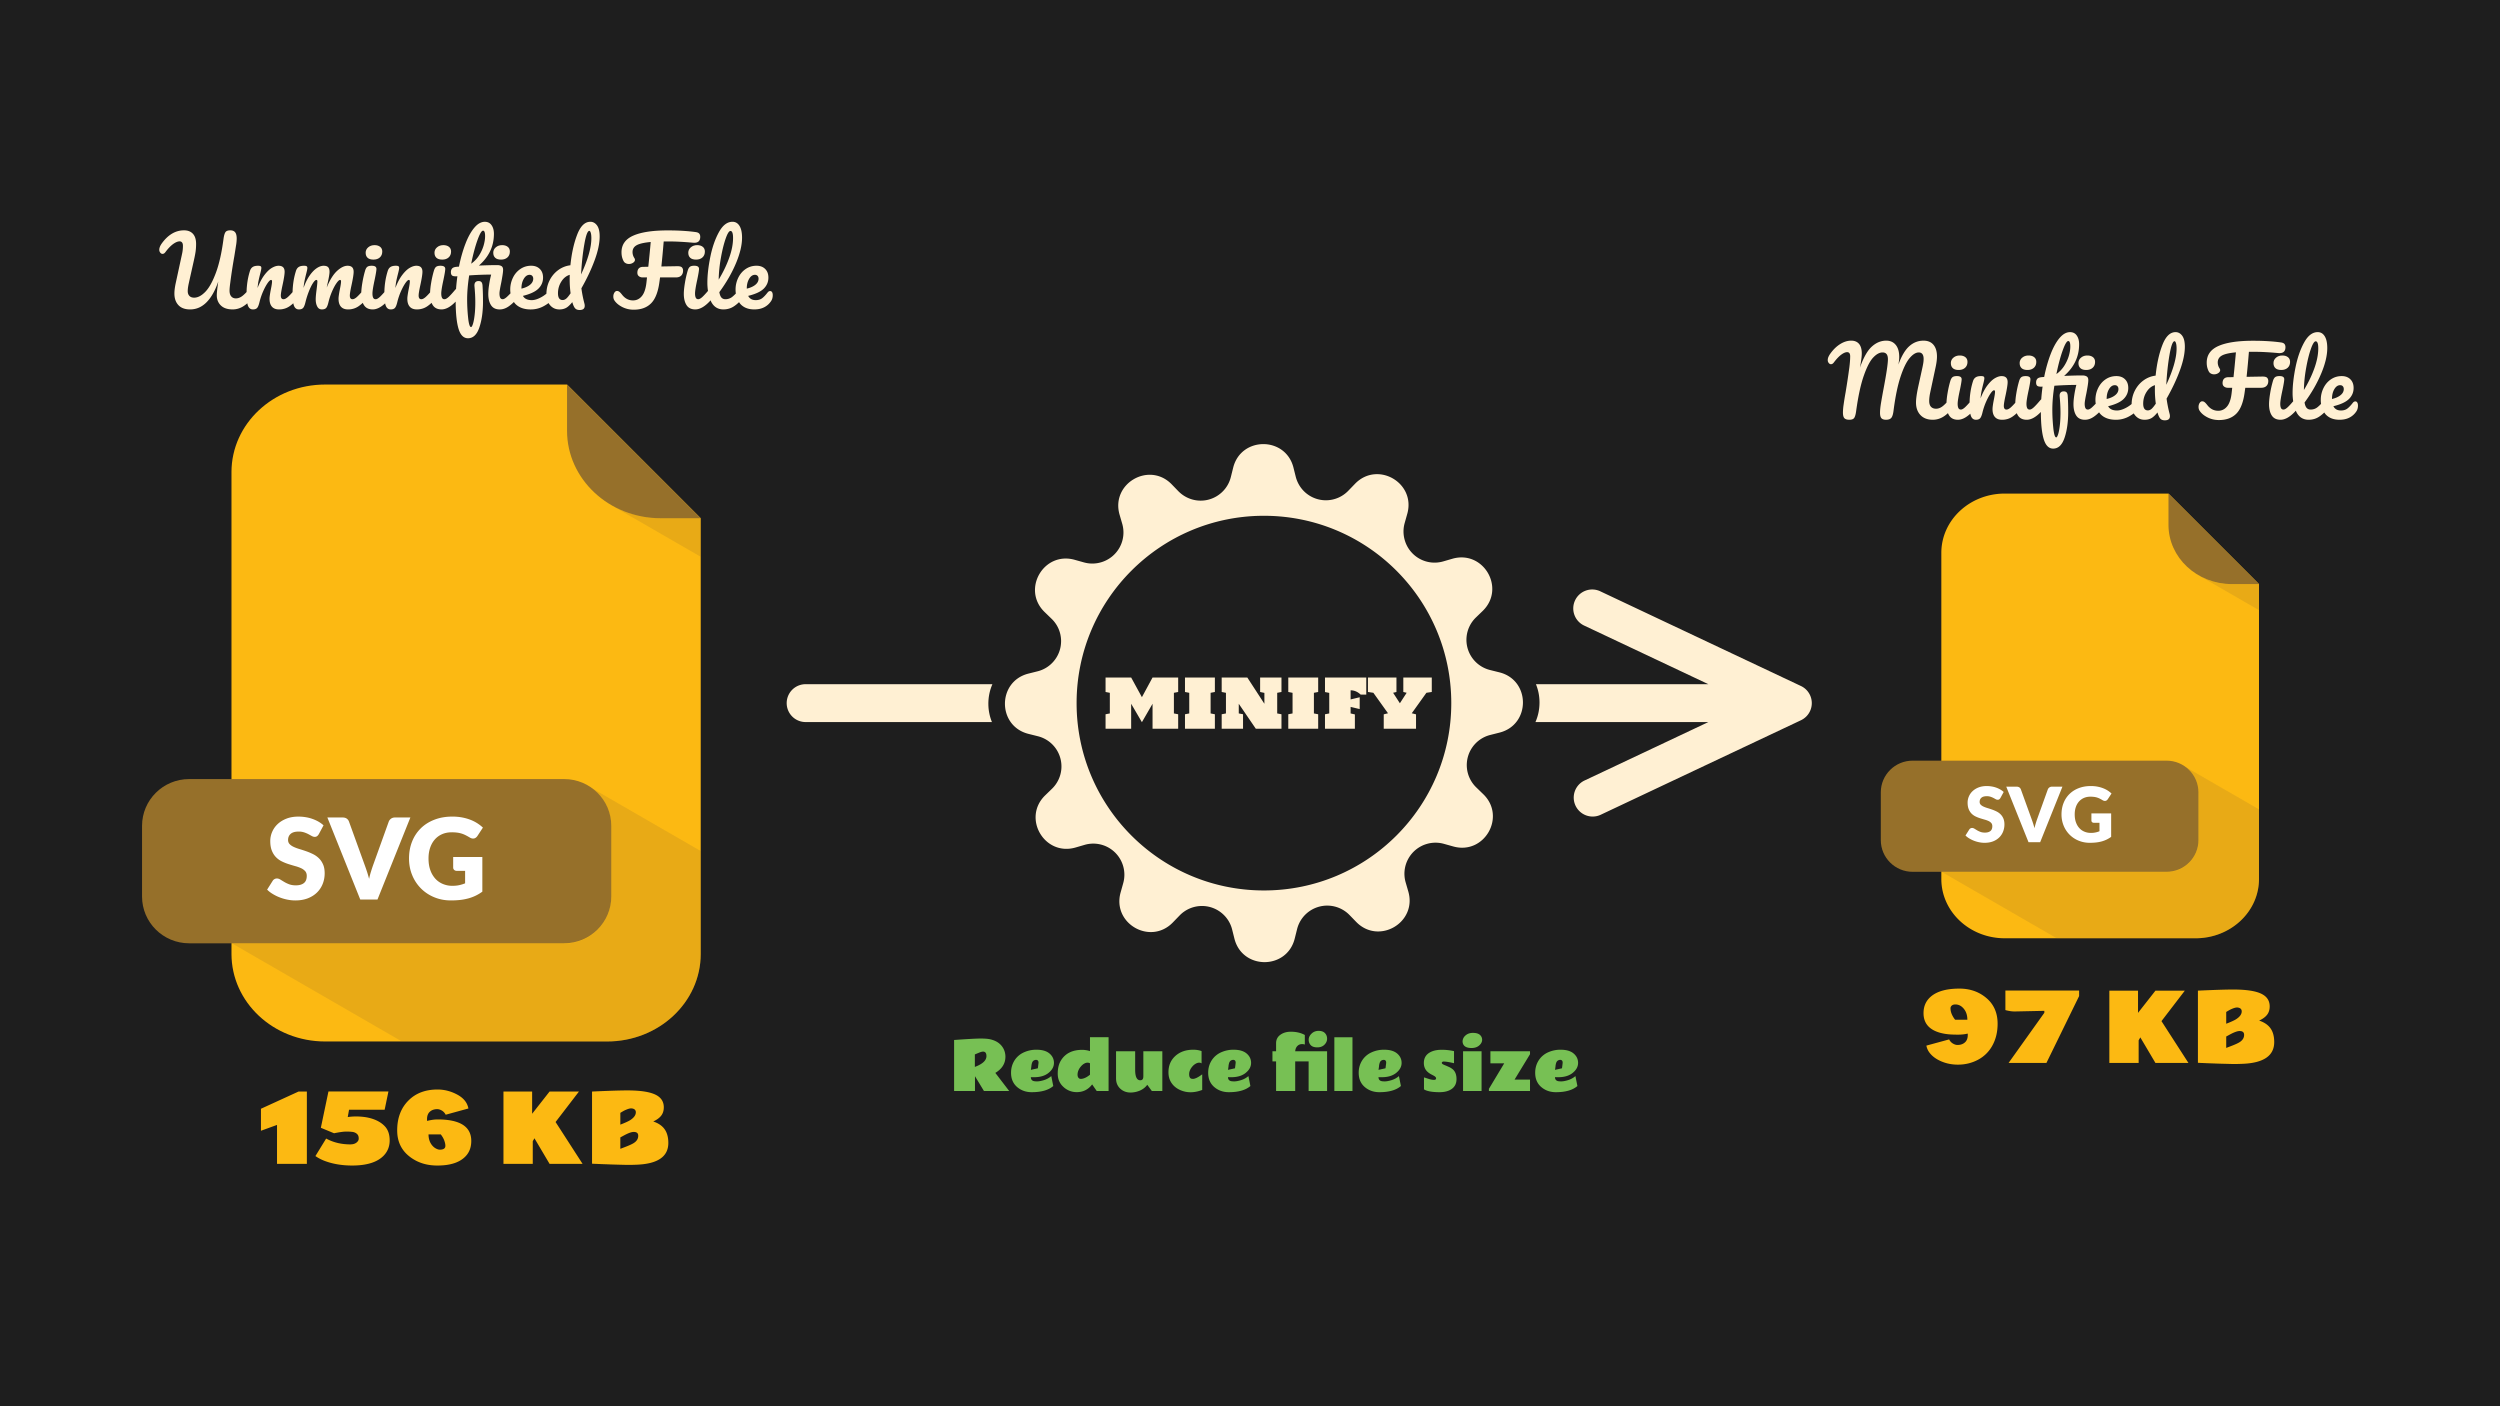 <svg xmlns="http://www.w3.org/2000/svg" xml:space="preserve" width="528" height="297"><path fill="#1E1E1E" d="M0 0h528v297H0z"/><path fill="#FCB912" d="M119.757 81.215H68.668c-10.923 0-19.779 8.282-19.779 18.499v101.751c0 10.216 8.855 18.496 19.779 18.496h59.546c10.924 0 19.779-8.28 19.779-18.496v-92.011l-28.236-28.239z"/><path fill="#96702A" d="M139.536 109.454h8.458l-28.236-28.239v9.74c-.001 10.216 8.853 18.499 19.778 18.499z"/><path fill="#96702A" d="M147.993 201.465v-21.722l-23.577-13.613c2.802 1.749 4.665 4.843 4.665 8.37v14.922c0 5.459-4.456 9.882-9.951 9.882H49.11l35.778 20.657h43.326c10.925 0 19.779-8.28 19.779-18.496zm0-92.011h-8.458c-3.829 0-7.402-1.02-10.43-2.78l-.004.012 18.892 10.908v-8.14z" opacity=".2"/><path fill="#96702A" d="M129.105 189.343c0 5.458-4.456 9.882-9.953 9.882H39.951c-5.497 0-9.951-4.424-9.951-9.882v-14.922c0-5.457 4.455-9.882 9.951-9.882h79.202c5.497 0 9.953 4.425 9.953 9.882v14.922z"/><path fill="#FFF" d="M67.333 176.175c-.12.191-.243.335-.374.429a.844.844 0 0 1-.506.143c-.182 0-.378-.06-.589-.172a67.95 67.95 0 0 0-.712-.39 6.087 6.087 0 0 0-.912-.385 3.605 3.605 0 0 0-1.165-.172c-.752 0-1.313.161-1.683.481-.368.322-.551.756-.551 1.304 0 .347.111.637.331.868.223.23.514.429.875.594.36.166.773.32 1.238.458.463.139.936.293 1.418.462.485.172.958.371 1.424.603.463.229.874.525 1.235.88.361.355.653.788.875 1.304.224.513.332 1.127.332 1.85 0 .799-.138 1.548-.416 2.244-.279.7-.68 1.306-1.208 1.825s-1.176.928-1.949 1.228c-.774.296-1.653.444-2.635.444a8.27 8.27 0 0 1-1.646-.168 9.345 9.345 0 0 1-1.625-.468 8.98 8.98 0 0 1-1.473-.72 6.24 6.24 0 0 1-1.203-.926l1.189-1.881a.932.932 0 0 1 .369-.342c.159-.09.33-.134.512-.134.238 0 .477.076.719.225.242.151.517.318.823.501.302.185.653.352 1.05.501.397.147.865.224 1.404.224.729 0 1.295-.159 1.7-.48.406-.321.606-.829.606-1.527 0-.403-.112-.732-.332-.988a2.609 2.609 0 0 0-.875-.631 7.858 7.858 0 0 0-1.231-.437 43.634 43.634 0 0 1-1.414-.425 10.215 10.215 0 0 1-1.417-.572 4.414 4.414 0 0 1-1.23-.891c-.362-.367-.652-.828-.874-1.379-.223-.551-.333-1.233-.333-2.04 0-.65.13-1.287.392-1.901a4.918 4.918 0 0 1 1.152-1.655c.509-.484 1.131-.869 1.868-1.159.737-.289 1.582-.435 2.533-.435.53 0 1.048.043 1.551.127.505.082.982.204 1.435.369.451.16.874.354 1.266.579.392.229.743.483 1.055.77l-.999 1.865zm1.807-3.521h3.235c.349 0 .635.079.856.238s.381.368.476.631l3.353 9.272c.149.406.305.851.458 1.323.154.476.3.974.436 1.5.11-.526.238-1.024.387-1.5.146-.473.29-.917.432-1.323l3.331-9.272a1.37 1.37 0 0 1 .463-.602c.23-.177.512-.268.845-.268h3.259l-6.945 17.325h-3.64l-6.946-17.324zm26.402 14.43c.555 0 1.046-.05 1.474-.146.43-.098.834-.222 1.214-.38v-2.628h-1.713c-.254 0-.451-.066-.594-.202s-.214-.306-.214-.514v-2.209h6.16v7.313a8.91 8.91 0 0 1-2.92 1.414 11.47 11.47 0 0 1-1.735.334c-.615.069-1.276.105-1.979.105-1.272 0-2.443-.223-3.522-.672a8.521 8.521 0 0 1-2.801-1.855 8.504 8.504 0 0 1-1.854-2.806c-.448-1.081-.673-2.258-.673-3.526 0-1.291.215-2.48.644-3.563a8.05 8.05 0 0 1 1.837-2.8c.795-.786 1.76-1.394 2.889-1.83 1.131-.437 2.392-.656 3.789-.656.721 0 1.398.06 2.034.179a9.95 9.95 0 0 1 1.753.488 8.13 8.13 0 0 1 1.469.737c.443.286.841.595 1.19.926l-1.166 1.775a1.342 1.342 0 0 1-.397.391.93.93 0 0 1-.505.143c-.239 0-.485-.078-.738-.237a13.172 13.172 0 0 0-.897-.493 5.449 5.449 0 0 0-.863-.341 5.795 5.795 0 0 0-.928-.189 9.206 9.206 0 0 0-1.094-.06c-.753 0-1.431.132-2.032.398a4.327 4.327 0 0 0-1.541 1.123c-.426.485-.75 1.065-.982 1.742-.229.68-.344 1.436-.344 2.267 0 .92.125 1.735.381 2.451a5.256 5.256 0 0 0 1.05 1.807c.45.492.981.866 1.595 1.12a5.062 5.062 0 0 0 2.013.394z"/><g fill="#FFF0D3"><path d="M78.873 54.829c.562 0 1.012-.152 1.352-.46.339-.307.509-.722.509-1.244 0-.431-.151-.763-.451-.998s-.692-.354-1.174-.354c-.536 0-.983.154-1.342.461-.361.307-.54.688-.54 1.146s.137.813.412 1.067c.274.255.686.382 1.234.382zm14.532 0c.56 0 1.011-.152 1.351-.46.34-.307.509-.722.509-1.244 0-.431-.149-.763-.45-.998-.3-.235-.692-.354-1.175-.354-.535 0-.983.154-1.34.461-.36.307-.539.688-.539 1.146s.136.813.411 1.067c.272.255.684.382 1.233.382zm11.182-.382c.274.255.686.382 1.233.382.562 0 1.012-.152 1.352-.46.339-.307.509-.722.509-1.244 0-.431-.15-.763-.451-.998-.301-.235-.692-.354-1.175-.354-.535 0-.983.154-1.342.461-.36.307-.538.688-.538 1.146s.138.812.412 1.067z"/><path d="M124.681 46.839c-1.163 0-2.092.914-2.791 2.742-.699 1.827-1.172 3.975-1.42 6.443a5.388 5.388 0 0 0-2.585 1.028 5.978 5.978 0 0 0-1.821 2.184c-.428.854-.644 1.783-.661 2.783a6.433 6.433 0 0 1-1.093.751c-.75.412-1.42.618-2.007.618-.914 0-1.534-.301-1.861-.901 1.542-.379 2.636-.892 3.281-1.537.647-.646.97-1.42.97-2.321 0-.771-.228-1.381-.686-1.831-.457-.45-1.064-.676-1.819-.676-.85 0-1.611.229-2.283.686a4.643 4.643 0 0 0-1.577 1.851 5.68 5.68 0 0 0-.507 3.292c-.32.333-.59.601-.794.781-.346.308-.63.461-.852.461-.249 0-.426-.104-.529-.313-.104-.209-.157-.51-.157-.9 0-.354.117-1.085.353-2.194.104-.535.198-1.07.284-1.606.084-.535.127-.933.127-1.194 0-.392-.117-.656-.352-.793s-.535-.205-.901-.205c-.978 0-2.265.032-3.858.098 2.116-1.841 3.174-4.074 3.174-6.698 0-.744-.167-1.354-.5-1.831-.332-.477-.805-.715-1.418-.715-.784 0-1.529.421-2.233 1.263-.706.843-1.332 1.981-1.879 3.418-.549 1.436-1 3.035-1.352 4.798-.197 0-.341.007-.431.02-.498.04-.834.157-1.009.354-.177.195-.265.456-.265.782 0 .301.07.522.205.667.138.144.409.215.814.215a2.6 2.6 0 0 0 .353-.02c-.128.93-.222 1.828-.284 2.699-.05.038-.101.067-.147.121-.587.705-1.058 1.221-1.41 1.547-.353.326-.646.49-.881.49-.249 0-.424-.104-.529-.313s-.157-.51-.157-.9c0-.51.157-1.482.471-2.919.248-1.188.372-1.945.372-2.271 0-.444-.333-.666-1-.666-.431 0-.743.078-.939.235-.197.156-.353.443-.469.861a21.274 21.274 0 0 0-.579 2.575 16.46 16.46 0 0 0-.216 1.966c-.362.41-.671.731-.92.953-.358.319-.668.479-.928.479-.38 0-.569-.262-.569-.783 0-.366.123-1.117.372-2.253.286-1.331.431-2.252.431-2.762 0-.848-.424-1.272-1.273-1.272-.431 0-.904.149-1.419.45-.517.3-1.042.803-1.577 1.508-.535.705-1.018 1.62-1.449 2.742.052-.574.117-1.058.194-1.449.08-.392.183-.849.315-1.371.195-.731.293-1.201.293-1.41 0-.183-.052-.307-.158-.371-.104-.065-.287-.099-.548-.099-.483 0-.859.088-1.126.265-.268.176-.459.453-.578.832-.448 1.417-.678 2.91-.712 4.473-.378.437-.697.774-.952 1.011-.352.326-.646.49-.881.49-.249 0-.425-.104-.529-.313s-.155-.51-.155-.9c0-.51.155-1.482.469-2.919.248-1.188.372-1.945.372-2.271 0-.444-.333-.666-1-.666-.431 0-.743.078-.94.235-.196.156-.352.443-.47.861a21.47 21.47 0 0 0-.578 2.575 16.268 16.268 0 0 0-.217 1.965c-.362.41-.672.732-.919.954-.359.319-.668.479-.93.479-.378 0-.567-.262-.567-.783 0-.366.123-1.117.371-2.253.289-1.331.432-2.252.432-2.762 0-.848-.424-1.272-1.273-1.272-.692 0-1.437.366-2.233 1.097-.795.731-1.521 1.899-2.173 3.506.039-.235.111-.587.215-1.058.248-1.097.372-1.854.372-2.272 0-.431-.096-.75-.284-.959-.19-.209-.513-.313-.97-.313-.457 0-.943.173-1.46.519-.515.347-1.018.872-1.507 1.577-.49.705-.911 1.566-1.263 2.585a13.06 13.06 0 0 1 .196-1.439c.078-.385.182-.839.313-1.361.196-.731.294-1.201.294-1.41 0-.183-.054-.307-.156-.371-.105-.065-.289-.099-.549-.099-.484 0-.859.088-1.126.265-.268.176-.46.453-.578.832-.448 1.416-.679 2.908-.712 4.471-.391.446-.719.789-.983 1.023-.359.319-.668.479-.929.479-.381 0-.569-.262-.569-.783 0-.366.123-1.117.372-2.253.287-1.331.431-2.252.431-2.762 0-.848-.424-1.272-1.273-1.272-.43 0-.903.149-1.418.45-.517.3-1.042.803-1.577 1.508s-1.018 1.62-1.45 2.742c.054-.574.118-1.058.195-1.449.08-.392.183-.849.315-1.371.196-.731.294-1.201.294-1.41 0-.183-.052-.307-.158-.371-.104-.065-.288-.099-.547-.099-.483 0-.859.088-1.126.265-.268.176-.459.453-.578.832-.446 1.41-.676 2.896-.711 4.451-.372.401-.708.709-1.003.915-.411.287-.832.431-1.264.431-.404 0-.727-.14-.969-.421-.242-.28-.362-.688-.362-1.224 0-.365.052-.928.158-1.685.208-1.672.489-3.506.841-5.504.169-1.031.297-1.834.382-2.409a9.937 9.937 0 0 0 .128-1.39c0-.614-.112-1.058-.333-1.332-.223-.274-.563-.411-1.018-.411-.51 0-.853.13-1.029.392-.176.262-.31.725-.401 1.391-.38 2.898-.911 5.277-1.597 7.139-.686 1.86-1.429 3.209-2.233 4.045-.803.835-1.596 1.253-2.378 1.253-.432 0-.766-.124-1-.372-.235-.248-.352-.581-.352-.999 0-.262.02-.525.059-.793.04-.268.091-.552.157-.853l.137-.627.803-3.584c.223-.966.38-1.729.471-2.291s.137-1.175.137-1.841c0-.94-.225-1.651-.676-2.136-.451-.481-1.073-.724-1.87-.724-1.79 0-3.349.914-4.681 2.741-.366.51-.549.967-.549 1.371 0 .223.068.422.207.598.136.176.296.265.479.265.221 0 .424-.124.607-.372.574-.771 1.123-1.342 1.644-1.714.523-.372.979-.559 1.372-.559.208 0 .376.079.499.235.125.156.187.392.187.705 0 .549-.05 1.058-.148 1.528-.097.47-.159.757-.186.861l-1.213 5.602c-.17.822-.255 1.521-.255 2.095 0 1.019.28 1.832.842 2.438.56.607 1.391.911 2.487.911 1.306 0 2.458-.503 3.457-1.508 1-1.006 1.825-2.468 2.478-4.388-.209 1.437-.313 2.403-.313 2.899 0 .888.286 1.609.861 2.163.575.556 1.404.833 2.488.833a4.18 4.18 0 0 0 2.096-.568 5.882 5.882 0 0 0 1.001-.732c.041.195.087.372.143.518.203.521.553.783 1.049.783.403 0 .701-.108.891-.323.188-.216.354-.63.499-1.244.195-.796.453-1.554.773-2.271s.633-1.296.941-1.733c.306-.438.544-.656.714-.656.143 0 .215.104.215.313 0 .313-.084.881-.254 1.704-.183.94-.275 1.593-.275 1.958 0 .731.17 1.29.51 1.675.338.386.841.578 1.507.578.823 0 1.557-.222 2.203-.666.274-.188.538-.402.796-.635.04.195.087.372.145.518.202.521.55.783 1.047.783.404 0 .702-.108.891-.323.189-.216.354-.63.499-1.244.169-.705.396-1.423.677-2.154.28-.731.57-1.331.871-1.802.3-.47.548-.705.743-.705.144 0 .215.104.215.313 0 .262-.052.81-.156 1.646-.131.939-.197 1.658-.197 2.154 0 .588.108 1.087.324 1.498s.539.617.97.617c.418 0 .721-.104.911-.313.188-.209.356-.627.498-1.254.197-.796.451-1.554.765-2.271.313-.718.627-1.296.941-1.733.312-.438.555-.656.724-.656.145 0 .215.104.215.313 0 .313-.086.881-.254 1.704-.184.94-.275 1.593-.275 1.958 0 .731.169 1.29.509 1.675.34.386.843.578 1.509.578.823 0 1.557-.222 2.203-.666.31-.213.61-.456.901-.728.072.177.157.342.255.492.385.601 1 .901 1.85.901.825 0 1.695-.431 2.611-1.281.04.188.086.356.141.498.202.521.551.783 1.048.783.403 0 .701-.108.891-.323.188-.216.356-.63.5-1.244.195-.796.453-1.554.772-2.271.32-.718.634-1.296.941-1.733.306-.438.544-.656.714-.656.144 0 .215.104.215.313 0 .313-.085.881-.254 1.704-.183.94-.275 1.593-.275 1.958 0 .731.171 1.29.511 1.675.338.386.841.578 1.507.578.823 0 1.557-.222 2.203-.666.31-.213.61-.456.901-.727.072.176.157.341.255.491.385.601 1.002.901 1.85.901.935 0 1.928-.556 2.98-1.648.015 2.528.215 4.443.605 5.731.404 1.338 1.069 2.008 1.998 2.008 1.084 0 1.883-.757 2.398-2.272.515-1.515.773-3.336.773-5.464a51.05 51.05 0 0 0-.097-3.407c-.026-.34-.104-.581-.235-.725-.13-.144-.332-.216-.606-.216-.301 0-.525.088-.676.264-.151.177-.213.448-.187.813.119 1.228.177 2.369.177 3.428 0 .966-.046 1.847-.138 2.644-.091.797-.208 1.423-.352 1.88-.143.457-.28.686-.411.686-.274 0-.48-.662-.617-1.987a37.374 37.374 0 0 1-.206-3.81c0-1.58.145-3.284.431-5.111a71.834 71.834 0 0 1 4.643-.177 21.27 21.27 0 0 0-.44 2.193 12.977 12.977 0 0 0-.167 1.881c0 .992.192 1.788.578 2.389s1.002.901 1.851.901c.652 0 1.303-.232 1.949-.695.362-.26.702-.557 1.029-.876.115.158.229.316.37.455.758.744 1.822 1.116 3.193 1.116a5.67 5.67 0 0 0 2.83-.745 8.86 8.86 0 0 0 .931-.603c.095.162.199.314.322.457.517.594 1.172.891 1.968.891.523 0 .983-.104 1.382-.313.398-.209.845-.62 1.342-1.234l.02.079c.182.613.381 1.031.596 1.253.216.223.527.333.931.333.718 0 1.077-.294 1.077-.881 0-.183-.026-.359-.077-.528a26.15 26.15 0 0 1-.627-3.174c1.163-2.037 2.096-4.015 2.801-5.934.705-1.92 1.058-3.598 1.058-5.034 0-1.03-.187-1.802-.558-2.311-.383-.517-.849-.771-1.411-.771zm-25.165 8.852c.391-1.933.829-3.578 1.312-4.936.483-1.358.881-2.037 1.194-2.037.289 0 .431.385.431 1.155 0 .614-.107 1.283-.322 2.008s-.542 1.427-.98 2.105a6.095 6.095 0 0 1-1.635 1.705zm10.614 5.229c0-.796.167-1.475.499-2.037.333-.561.741-.842 1.225-.842.234 0 .421.075.558.226.137.15.207.35.207.598 0 .482-.223.907-.667 1.273-.444.365-1.05.639-1.821.821v-.039zm9.45 2.154c-.242.196-.493.294-.754.294-.652 0-.979-.477-.979-1.43 0-.9.235-1.724.705-2.467.469-.745 1.064-1.222 1.782-1.431-.014.223-.019.535-.019.94 0 1.019.065 2.004.195 2.957-.379.563-.688.942-.93 1.137zm3.144-5.111c.117-2.271.342-4.374.676-6.307.332-1.932.688-2.898 1.066-2.898.117 0 .219.137.304.411.085.274.127.66.127 1.155-.001 1.959-.725 4.505-2.173 7.639zm20.329-1.742-3.37.058c.169-1.593.333-3.355.491-5.287h.881c.835 0 1.636.019 2.4.059.763.039 1.53.091 2.3.156l.686.059c.966.066 1.45-.353 1.45-1.253 0-.274-.068-.496-.207-.666-.137-.17-.388-.281-.753-.333-1.699-.235-3.657-.353-5.876-.353-3.2 0-5.631.365-7.295 1.097-1.665.731-2.498 1.906-2.498 3.524 0 .497.072.947.215 1.353.145.404.294.672.451.803.248.209.548.313.901.313.326 0 .62-.089.881-.265.262-.176.392-.382.392-.617a.642.642 0 0 0-.117-.352 2.3 2.3 0 0 1-.394-1.273c0-.64.288-1.123.863-1.449.575-.326 1.567-.556 2.977-.687a261.496 261.496 0 0 1-.51 5.229c-.351.014-.711.021-1.077.021-.404 0-.712.107-.921.323-.208.215-.313.524-.313.93 0 .313.107.556.322.725.215.17.474.255.774.255h.941l-.119 1.077c-.144 1.306-.468 2.262-.969 2.869s-1.125.911-1.871.911c-.926 0-1.703-.412-2.33-1.234-.235-.3-.428-.502-.578-.606a.797.797 0 0 0-.46-.157c-.222 0-.408.117-.558.353a1.49 1.49 0 0 0-.226.822c0 .313.071.581.215.803.353.549.901 1.016 1.645 1.4a5.238 5.238 0 0 0 2.448.578c1.567 0 2.798-.457 3.691-1.371.895-.913 1.479-2.448 1.754-4.603l.117-.842h3.35c.483 0 .855-.127 1.117-.382.26-.255.391-.604.391-1.048 0-.288-.081-.516-.244-.686-.162-.17-.484-.254-.967-.254z"/><path d="M145.903 52.234c-.36.307-.539.688-.539 1.146s.136.813.411 1.067c.274.255.686.382 1.235.382.562 0 1.012-.152 1.351-.46.34-.307.509-.722.509-1.244 0-.431-.151-.763-.451-.998-.3-.235-.692-.354-1.174-.354-.537 0-.984.155-1.342.461z"/><path d="M163.06 61.704c-.1-.157-.233-.235-.403-.235-.196 0-.371.098-.528.293-.458.589-.859 1.006-1.205 1.254-.346.248-.787.373-1.322.373-.744 0-1.273-.301-1.587-.901 1.553-.379 2.655-.892 3.3-1.537.647-.646.971-1.42.971-2.321 0-.771-.229-1.381-.686-1.831-.458-.45-1.064-.676-1.821-.676-.849 0-1.609.229-2.283.686-.672.457-1.197 1.073-1.577 1.851a5.678 5.678 0 0 0-.568 2.517c0 .285.024.554.059.813a7.146 7.146 0 0 1-.803.743 2.261 2.261 0 0 1-1.409.461c-.34 0-.614-.114-.824-.343-.208-.229-.358-.61-.451-1.146 1.476-2.011 2.645-4.041 3.506-6.091.861-2.051 1.292-3.852 1.292-5.406 0-1.084-.178-1.916-.538-2.497-.358-.581-.851-.871-1.479-.871-1.11 0-2.066.731-2.869 2.193-.804 1.463-1.41 3.211-1.821 5.249-.412 2.036-.617 3.852-.617 5.444 0 .62.051 1.182.128 1.717-.472.556-.865.981-1.166 1.26-.352.326-.646.49-.881.49-.249 0-.424-.104-.529-.313s-.156-.51-.156-.9c0-.51.156-1.482.469-2.919.248-1.188.372-1.945.372-2.271 0-.444-.333-.666-1-.666-.431 0-.743.078-.939.235-.197.156-.353.443-.469.861a21.274 21.274 0 0 0-.579 2.575c-.149.921-.226 1.675-.226 2.263 0 .992.193 1.788.579 2.389.384.601 1 .901 1.849.901 1.008 0 2.085-.642 3.229-1.913.052.114.092.238.149.346.555 1.045 1.408 1.567 2.557 1.567.835 0 1.583-.222 2.243-.666a7.95 7.95 0 0 0 1.059-.866c.096.139.187.281.301.406.692.751 1.664 1.126 2.919 1.126.823 0 1.529-.156 2.125-.471a3.8 3.8 0 0 0 1.439-1.312c.223-.34.333-.744.333-1.214.002-.275-.047-.491-.143-.647zm-10.803-7.266c.288-1.605.62-2.95 1-4.034.378-1.084.717-1.626 1.018-1.626.365 0 .548.496.548 1.488 0 1.268-.274 2.668-.822 4.201-.547 1.534-1.287 3.065-2.213 4.593.025-1.476.181-3.016.469-4.622zm5.464 6.482c0-.796.167-1.475.5-2.037.333-.561.741-.842 1.224-.842.235 0 .421.075.559.226.137.15.205.35.205.598 0 .482-.223.907-.666 1.273-.444.365-1.052.639-1.822.821v-.039z"/></g><path fill="#FCB912" d="m58.508 237.583-3.396 1.233v-4.647l7.938-3.634h1.759v15.272h-6.302v-8.224zm10.375 2.877c1.499.824 3.198 1.235 5.097 1.235.549 0 .982-.125 1.3-.374.32-.249.479-.523.479-.826 0-.304-.042-.535-.125-.694a1.155 1.155 0 0 0-.326-.391 1.8 1.8 0 0 0-.87-.35 9.535 9.535 0 0 0-1.314-.071c-.539 0-1.397.117-2.578.354l-2.783-1.157 1.606-7.67H82.04l-.803 3.854H73.72l-.277 1.55c.606-.084 1.187-.125 1.745-.125s1.119.036 1.684.105a9.71 9.71 0 0 1 1.631.344c1.154.352 2.075.89 2.763 1.617.688.726 1.033 1.723 1.033 2.988s-.415 2.331-1.243 3.199c-1.339 1.401-3.555 2.105-6.646 2.113-2.18 0-4.135-.329-5.863-.986a9.027 9.027 0 0 1-1.932-1.013l2.268-3.702zm23.536-4.035c4.743 0 7.114 1.515 7.114 4.543 0 1.301-.386 2.365-1.157 3.194-1.237 1.339-3.248 2.005-6.034 1.999-2.283 0-4.233-.635-5.853-1.903-1.734-1.352-2.602-3.191-2.602-5.518 0-2.658.814-4.782 2.438-6.37 1.53-1.511 3.559-2.266 6.083-2.266 1.44 0 2.829.358 4.165 1.075 1.335.718 2.121 1.694 2.357 2.932l-4.8 1.319a2.115 2.115 0 0 0-.804-.875c-.337-.2-.666-.302-.984-.302-.625 0-1.138.176-1.54.527-.4.35-.604.867-.612 1.549v.182c0 .063.008.14.02.229.796-.209 1.533-.315 2.209-.315zm-.335 6.149c.306.159.574.238.803.238.784 0 1.176-.27 1.176-.812.006-.273-.063-.628-.21-1.062-.147-.435-.401-.886-.764-1.357h-2.583c0 .931.255 1.705.765 2.323.235.287.507.51.813.67zm20.302-12.039v4.695l3.683-4.695h6.206l-4.935 6.436 5.701 8.837h-6.971l-3.195-5.404-.354.622v4.782h-6.188v-15.272h6.053zm12.652 0c3.463-.159 5.948-.239 7.459-.239 2.812 0 4.829.319 6.054.956 1.096.573 1.644 1.444 1.644 2.61 0 .701-.183 1.289-.549 1.764-.367.476-.927.886-1.679 1.229.943.319 1.67.771 2.18 1.358.671.771 1.005 1.829 1.005 3.175 0 2.9-2.245 4.434-6.733 4.601-.644.024-1.144.037-1.501.037s-.666-.002-.927-.01c-.262-.005-.56-.014-.894-.023l-1.09-.029c-.392-.01-.789-.022-1.191-.037-.401-.018-.797-.031-1.185-.044-.39-.012-.753-.027-1.09-.043-.338-.015-.639-.027-.9-.037a13.587 13.587 0 0 1-.603-.034v-15.234zm5.977 6.99c1.084-.421 1.805-.756 2.162-1.005.739-.496 1.109-1.031 1.109-1.606 0-.4-.21-.66-.631-.774-.115-.032-.237-.047-.364-.047s-.276.022-.445.067a3.423 3.423 0 0 0-.502.172 5.338 5.338 0 0 0-.845.415c-.31.182-.471.279-.484.291v2.487zm3.777 2.343c0-.535-.315-.803-.946-.803-.479-.007-1.222.27-2.229.831-.235.128-.437.236-.603.325v2.409c.09-.031.174-.063.254-.095s.263-.102.55-.21c1.019-.382 1.714-.698 2.084-.947.6-.399.898-.904.89-1.51zm323.19-135.624h-34.581c-7.396 0-13.391 5.608-13.391 12.523v68.877c0 6.914 5.995 12.521 13.391 12.521h40.307c7.396 0 13.391-5.606 13.391-12.521V123.36l-19.117-19.116z"/><path fill="#96702A" d="M471.372 123.36h5.725l-19.114-19.116v6.594c-.001 6.915 5.996 12.522 13.389 12.522z"/><path fill="#96702A" d="M477.099 185.645v-14.703l-15.961-9.215c1.896 1.184 3.158 3.276 3.158 5.665v10.101c0 3.695-3.016 6.69-6.736 6.69h-47.398l24.22 13.982h29.327c7.395 0 13.39-5.606 13.39-12.52zm-.002-62.285h-5.725c-2.591 0-5.011-.69-7.061-1.882-.001.003-.001.006-.004.008l12.791 7.383v-5.51h-.001z" opacity=".2"/><path fill="#96702A" d="M464.312 177.438c0 3.695-3.016 6.691-6.737 6.691H403.96c-3.719 0-6.734-2.996-6.734-6.691v-10.102c0-3.691 3.016-6.688 6.734-6.688h53.614c3.722 0 6.737 2.997 6.737 6.688v10.102z"/><path fill="#FFF" d="M422.496 168.524c-.081.13-.164.227-.253.291a.563.563 0 0 1-.342.095.843.843 0 0 1-.399-.114c-.141-.077-.302-.167-.482-.264a4.15 4.15 0 0 0-.617-.259 2.4 2.4 0 0 0-.788-.117c-.51 0-.89.108-1.139.326-.25.217-.375.51-.375.881a.82.82 0 0 0 .226.588c.15.156.348.29.592.403.243.111.523.215.839.311.313.093.632.197.959.312.329.117.648.251.964.408.313.154.592.354.836.595.244.239.442.535.593.882.149.348.226.764.226 1.253a4.08 4.08 0 0 1-.283 1.52 3.546 3.546 0 0 1-.816 1.235 3.842 3.842 0 0 1-1.319.831c-.523.201-1.117.3-1.783.3-.366 0-.737-.036-1.115-.113a6.258 6.258 0 0 1-1.101-.317 6.18 6.18 0 0 1-.997-.486 4.175 4.175 0 0 1-.813-.628l.805-1.271a.633.633 0 0 1 .251-.232.675.675 0 0 1 .347-.089c.159 0 .321.05.485.152.164.101.35.214.557.338.205.125.444.236.713.339.268.1.584.151.948.151.496 0 .878-.106 1.151-.326.275-.218.411-.56.411-1.032 0-.273-.076-.498-.224-.67a1.795 1.795 0 0 0-.593-.427 5.25 5.25 0 0 0-.834-.295c-.31-.088-.631-.185-.957-.289a6.742 6.742 0 0 1-.959-.386 3.047 3.047 0 0 1-.834-.603 2.903 2.903 0 0 1-.591-.934c-.15-.375-.226-.835-.226-1.382a3.332 3.332 0 0 1 1.046-2.408 3.872 3.872 0 0 1 1.265-.783c.499-.196 1.07-.296 1.715-.296.36 0 .71.03 1.05.087a5.405 5.405 0 0 1 1.828.643c.265.154.504.326.715.521l-.682 1.259zm1.224-2.381h2.19c.235 0 .428.055.58.159a.889.889 0 0 1 .321.429l2.27 6.277a20.292 20.292 0 0 1 .606 1.912c.073-.358.162-.693.262-1.016.098-.321.196-.623.292-.896l2.254-6.277a.942.942 0 0 1 .313-.406.915.915 0 0 1 .573-.182h2.205l-4.701 11.727h-2.464l-4.701-11.727zm17.873 9.766a4.516 4.516 0 0 0 1.817-.355v-1.78h-1.159c-.172 0-.305-.045-.401-.137a.45.45 0 0 1-.145-.348v-1.494h4.17v4.951a6.159 6.159 0 0 1-1.977.956c-.367.102-.76.178-1.176.226-.415.048-.862.071-1.34.071a6.14 6.14 0 0 1-2.384-.454 5.8 5.8 0 0 1-1.896-1.255 5.759 5.759 0 0 1-1.256-1.899 6.208 6.208 0 0 1-.456-2.39c0-.872.146-1.678.436-2.409a5.465 5.465 0 0 1 1.244-1.896 5.617 5.617 0 0 1 1.956-1.239c.766-.296 1.62-.445 2.565-.445.486 0 .946.041 1.376.121.429.081.825.192 1.187.332.362.14.693.305.995.498.3.194.568.403.804.627l-.788 1.2c-.075.112-.165.201-.27.267s-.218.097-.341.097a.954.954 0 0 1-.501-.162c-.214-.127-.417-.238-.607-.333s-.386-.17-.584-.231a3.702 3.702 0 0 0-.627-.127 6.11 6.11 0 0 0-.742-.043c-.509 0-.969.093-1.375.271a2.96 2.96 0 0 0-1.043.76 3.467 3.467 0 0 0-.665 1.18c-.155.46-.231.972-.231 1.533 0 .624.084 1.177.257 1.66.171.483.407.892.712 1.223a2.97 2.97 0 0 0 1.079.759c.417.176.871.265 1.366.265z"/><g fill="#FFF0D3"><path d="M413.668 78.137c.561 0 1.012-.154 1.352-.46.34-.308.509-.722.509-1.244 0-.431-.15-.764-.45-.999-.301-.235-.691-.352-1.174-.352-.537 0-.983.153-1.342.46a1.442 1.442 0 0 0-.539 1.146c0 .457.137.813.411 1.067.273.254.685.382 1.233.382zm14.532 0c.562 0 1.011-.154 1.352-.46.34-.308.51-.722.51-1.244 0-.431-.151-.764-.451-.999s-.691-.352-1.176-.352c-.535 0-.982.153-1.341.46a1.448 1.448 0 0 0-.539 1.146c0 .457.137.813.411 1.067.274.254.685.382 1.234.382zm11.183-.383c.274.255.686.383 1.234.383.562 0 1.012-.154 1.351-.46.34-.308.51-.722.51-1.244 0-.431-.15-.764-.45-.999s-.693-.352-1.176-.352c-.536 0-.981.153-1.341.46a1.448 1.448 0 0 0-.539 1.146c0 .456.136.812.411 1.066z"/><path d="M459.478 70.146c-1.162 0-2.092.915-2.792 2.743-.697 1.827-1.171 3.975-1.419 6.443-.953.117-1.814.46-2.585 1.028s-1.378 1.296-1.822 2.183a6.351 6.351 0 0 0-.658 2.784 6.646 6.646 0 0 1-1.094.751c-.751.411-1.421.617-2.008.617-.914 0-1.535-.3-1.859-.901 1.539-.378 2.633-.891 3.278-1.537.646-.647.971-1.42.971-2.321 0-.77-.229-1.38-.686-1.831-.457-.451-1.064-.676-1.821-.676-.849 0-1.61.228-2.281.686-.674.457-1.199 1.074-1.577 1.85a5.67 5.67 0 0 0-.508 3.292c-.32.333-.589.601-.793.782-.348.307-.63.46-.853.46-.248 0-.425-.104-.529-.314-.104-.208-.157-.508-.157-.9 0-.353.118-1.083.353-2.194.105-.536.2-1.07.285-1.606.085-.535.127-.932.127-1.195 0-.391-.117-.656-.353-.793-.235-.136-.535-.206-.901-.206-.979 0-2.265.033-3.858.098 2.115-1.84 3.173-4.072 3.173-6.697 0-.745-.167-1.354-.499-1.831-.332-.476-.807-.715-1.42-.715-.784 0-1.527.421-2.233 1.264-.704.842-1.331 1.982-1.879 3.417-.549 1.436-1 3.035-1.352 4.798-.197 0-.34.007-.431.02-.497.04-.832.157-1.01.353-.176.196-.263.457-.263.784 0 .3.067.522.204.666.137.144.408.215.813.215.145 0 .262-.006.353-.02-.127.93-.222 1.829-.284 2.7-.048.039-.1.067-.146.121-.587.705-1.058 1.221-1.41 1.547-.354.326-.646.49-.881.49-.249 0-.425-.104-.529-.314-.104-.208-.156-.508-.156-.9 0-.509.156-1.482.469-2.918.249-1.188.372-1.945.372-2.272 0-.443-.332-.666-.998-.666-.431 0-.744.078-.939.235-.197.157-.354.444-.471.861a20.926 20.926 0 0 0-.577 2.576 16.06 16.06 0 0 0-.217 1.966c-.362.41-.672.731-.92.952-.359.32-.67.48-.93.48-.38 0-.569-.262-.569-.784 0-.365.125-1.116.374-2.251.285-1.332.431-2.253.431-2.762 0-.849-.426-1.273-1.274-1.273-.431 0-.904.15-1.419.45-.517.301-1.042.804-1.577 1.509-.535.705-1.019 1.618-1.449 2.742a14.32 14.32 0 0 1 .195-1.45c.079-.393.184-.849.314-1.372.195-.731.293-1.201.293-1.41 0-.183-.052-.307-.156-.373s-.288-.098-.548-.098c-.484 0-.86.087-1.127.265-.269.175-.46.453-.577.831-.449 1.418-.68 2.911-.712 4.474-.378.435-.698.773-.953 1.01-.353.326-.646.49-.882.49-.247 0-.424-.104-.528-.314-.104-.208-.156-.508-.156-.9 0-.509.156-1.482.47-2.918.249-1.188.372-1.945.372-2.272 0-.443-.334-.666-.999-.666-.431 0-.743.078-.94.235-.195.157-.352.444-.471.861a21.491 21.491 0 0 0-.577 2.576 16.373 16.373 0 0 0-.215 1.941c-.348.367-.661.655-.94.85-.41.288-.832.431-1.263.431-.457 0-.813-.138-1.067-.411-.255-.275-.382-.686-.382-1.234 0-.47.064-1.032.195-1.685l1.195-5.602c.169-.822.254-1.52.254-2.095 0-1.058-.244-1.88-.733-2.468-.49-.587-1.192-.881-2.105-.881-1.137 0-2.143.392-3.017 1.176-.875.783-1.639 2.075-2.291 3.877.117-.64.176-1.175.176-1.606 0-1.097-.244-1.945-.734-2.546-.489-.601-1.159-.901-2.008-.901-1.109 0-2.129.421-3.055 1.263-.927.842-1.763 2.329-2.508 4.456.027-.118.065-.326.118-.626.051-.301.11-.689.177-1.166.064-.476.097-.892.097-1.244 0-.875-.192-1.54-.577-1.998-.386-.457-.938-.686-1.655-.686-.771 0-1.54.239-2.311.716-.771.476-1.47 1.151-2.096 2.026a3.547 3.547 0 0 0-.421.734 1.705 1.705 0 0 0-.127.637c0 .222.068.421.205.597.138.176.297.265.479.265.222 0 .425-.124.607-.372.574-.757 1.1-1.309 1.577-1.655.476-.346.884-.519 1.224-.519.431 0 .646.293.646.881 0 .627-.059 1.411-.175 2.351a161.405 161.405 0 0 1-.803 5.327 65.702 65.702 0 0 0-.421 2.615 12.024 12.024 0 0 0-.129 1.557c0 .601.105 1.009.314 1.224.207.215.554.322 1.038.322.509 0 .851-.13 1.027-.391s.311-.725.402-1.391c.431-3.147.969-5.644 1.614-7.491.647-1.848 1.31-3.134 1.989-3.858.678-.724 1.338-1.086 1.978-1.086.379 0 .662.117.852.352.189.235.285.601.285 1.097 0 .914-.302 2.951-.901 6.111a148.312 148.312 0 0 0-.549 3.065c-.144.869-.216 1.571-.216 2.105 0 .574.103.966.306 1.175.201.208.523.313.968.313.51 0 .879-.133 1.106-.401.229-.268.389-.793.48-1.577.379-2.924.872-5.301 1.479-7.128.606-1.828 1.246-3.137 1.919-3.927.673-.789 1.315-1.184 1.93-1.184.325 0 .578.114.753.342.177.229.266.571.266 1.028 0 .262-.02.527-.06.793-.039.268-.091.552-.156.852l-.137.626-.784 3.585c-.313 1.462-.471 2.578-.471 3.349 0 1.109.314 1.995.941 2.654.626.659 1.495.988 2.604.988.732 0 1.431-.188 2.097-.567.365-.208.734-.49 1.104-.833.072.179.157.346.257.5.385.601 1.001.9 1.851.9.824 0 1.695-.43 2.61-1.281.04.188.087.356.141.498.203.522.552.783 1.048.783.404 0 .701-.107.892-.322.188-.215.355-.63.499-1.244.196-.797.454-1.554.774-2.272.318-.718.632-1.296.939-1.733.306-.437.545-.656.716-.656.143 0 .215.105.215.313 0 .313-.086.881-.255 1.705-.183.939-.273 1.593-.273 1.958 0 .732.169 1.29.509 1.675.34.385.843.578 1.507.578.823 0 1.559-.222 2.203-.666.312-.213.611-.456.902-.726.072.176.157.34.254.492.385.601 1.002.9 1.852.9.933 0 1.928-.555 2.979-1.648.015 2.528.214 4.444.604 5.732.405 1.338 1.071 2.007 1.998 2.007 1.084 0 1.883-.757 2.399-2.271.516-1.515.774-3.336.774-5.464 0-1.319-.032-2.456-.099-3.409-.026-.339-.104-.581-.235-.725-.131-.143-.332-.215-.607-.215-.3 0-.525.088-.676.265-.15.176-.212.447-.186.812a36.34 36.34 0 0 1 .177 3.428c0 .966-.047 1.848-.138 2.644s-.21 1.423-.353 1.88c-.145.457-.281.686-.411.686-.274 0-.48-.663-.617-1.988s-.205-2.595-.205-3.809c0-1.58.143-3.285.431-5.112a71.908 71.908 0 0 1 4.642-.178c-.184.718-.33 1.45-.441 2.194-.11.745-.165 1.371-.165 1.881 0 .992.191 1.789.576 2.389.386.601 1.003.9 1.853.9.651 0 1.302-.231 1.947-.695a8.906 8.906 0 0 0 1.029-.875c.114.158.23.316.371.455.757.744 1.821 1.116 3.192 1.116a5.685 5.685 0 0 0 2.831-.744c.343-.193.646-.396.931-.603.093.161.2.314.322.456.516.594 1.171.891 1.969.891.521 0 .981-.104 1.379-.313.398-.209.847-.621 1.342-1.234l.021.078c.183.614.383 1.032.598 1.253.216.223.524.333.93.333.718 0 1.077-.293 1.077-.881 0-.183-.025-.359-.078-.529a26.682 26.682 0 0 1-.627-3.173c1.162-2.037 2.096-4.015 2.802-5.934.704-1.919 1.057-3.596 1.057-5.033 0-1.031-.186-1.802-.558-2.312-.377-.51-.844-.764-1.405-.764zm-25.167 8.853c.392-1.933.829-3.577 1.312-4.936.483-1.357.883-2.037 1.195-2.037.287 0 .432.386.432 1.156 0 .614-.108 1.283-.323 2.007a8.287 8.287 0 0 1-.979 2.106 6.112 6.112 0 0 1-1.637 1.704zm10.615 5.229c0-.797.166-1.476.498-2.038.334-.561.742-.841 1.225-.841.235 0 .421.075.558.225.139.15.207.349.207.597 0 .484-.223.908-.667 1.273-.443.365-1.051.64-1.82.822v-.038zm9.45 2.154c-.242.197-.493.293-.755.293-.653 0-.979-.477-.979-1.429 0-.901.235-1.725.706-2.468.471-.744 1.063-1.221 1.782-1.429-.014.221-.02.535-.02.939 0 1.019.064 2.005.195 2.958-.378.561-.688.94-.929 1.136zm3.143-5.112c.118-2.271.344-4.374.676-6.307.334-1.933.689-2.898 1.068-2.898.116 0 .218.138.303.412.085.274.127.66.127 1.155-.001 1.958-.724 4.505-2.174 7.638zm20.33-1.743-3.369.059c.169-1.593.334-3.355.489-5.288h.883c.833 0 1.634.02 2.398.059.763.039 1.53.091 2.301.157l.685.059c.966.065 1.45-.353 1.45-1.253 0-.274-.068-.496-.205-.666-.139-.171-.389-.281-.755-.333-1.697-.235-3.656-.353-5.874-.353-3.2 0-5.633.365-7.297 1.097-1.665.732-2.497 1.907-2.497 3.525 0 .497.071.947.216 1.352.144.405.294.672.45.802.248.21.549.314.9.314.327 0 .62-.088.883-.264.26-.177.391-.383.391-.617a.635.635 0 0 0-.117-.353 2.308 2.308 0 0 1-.393-1.273c0-.64.287-1.123.863-1.45.573-.325 1.566-.555 2.976-.685-.183 2.05-.353 3.793-.508 5.229-.354.013-.712.02-1.078.02-.404 0-.712.108-.921.323s-.313.526-.313.931c0 .313.108.554.323.724.217.17.474.255.774.255h.939l-.118 1.076c-.143 1.307-.465 2.263-.968 2.87-.503.607-1.127.911-1.871.911-.927 0-1.704-.411-2.33-1.234-.235-.3-.428-.502-.578-.607a.798.798 0 0 0-.461-.157c-.222 0-.408.118-.558.353-.15.235-.226.509-.226.822 0 .313.072.582.216.803.352.549.901 1.016 1.646 1.401s1.56.578 2.448.578c1.566 0 2.797-.457 3.691-1.371.895-.914 1.479-2.448 1.753-4.603l.118-.841h3.348c.483 0 .856-.128 1.116-.383.262-.255.393-.604.393-1.047 0-.288-.082-.516-.245-.686s-.487-.256-.968-.256z"/><path d="M480.698 75.542c-.36.307-.539.689-.539 1.146 0 .457.137.813.41 1.067.275.255.687.383 1.235.383.562 0 1.012-.154 1.352-.46.339-.308.508-.722.508-1.244 0-.431-.149-.764-.451-.999-.3-.235-.69-.352-1.173-.352-.535-.001-.983.151-1.342.459z"/><path d="M497.854 85.011c-.1-.157-.232-.235-.402-.235-.195 0-.372.098-.529.293-.457.588-.858 1.005-1.204 1.254-.347.248-.787.372-1.322.372-.744 0-1.271-.3-1.586-.901 1.554-.378 2.654-.891 3.3-1.537.646-.647.97-1.42.97-2.321 0-.77-.229-1.38-.686-1.831s-1.064-.676-1.821-.676c-.849 0-1.609.228-2.281.686-.674.457-1.198 1.074-1.577 1.85a5.656 5.656 0 0 0-.567 2.517c0 .286.022.554.058.813a7.178 7.178 0 0 1-.802.744c-.404.307-.875.46-1.41.46-.34 0-.614-.114-.823-.343-.209-.228-.359-.61-.45-1.145 1.476-2.011 2.644-4.042 3.505-6.091.862-2.049 1.293-3.852 1.293-5.406 0-1.084-.179-1.916-.539-2.497-.358-.58-.851-.872-1.479-.872-1.11 0-2.066.732-2.869 2.194-.803 1.462-1.41 3.212-1.82 5.249-.411 2.036-.617 3.851-.617 5.445 0 .62.052 1.182.129 1.716-.473.555-.866.981-1.166 1.26-.354.326-.646.49-.882.49-.248 0-.425-.104-.528-.314-.104-.208-.157-.508-.157-.9 0-.509.157-1.482.471-2.918.248-1.188.371-1.945.371-2.272 0-.443-.334-.666-1-.666-.431 0-.743.078-.938.235-.196.157-.354.444-.47.861a21.103 21.103 0 0 0-.579 2.576c-.149.921-.225 1.675-.225 2.262 0 .992.192 1.789.578 2.389s1.001.9 1.851.9c1.007 0 2.084-.641 3.228-1.913.052.114.094.239.15.347.556 1.045 1.408 1.566 2.556 1.566.836 0 1.583-.222 2.243-.666a7.88 7.88 0 0 0 1.06-.866c.095.139.186.281.301.406.693.75 1.665 1.126 2.918 1.126.823 0 1.531-.156 2.125-.47a3.81 3.81 0 0 0 1.44-1.312c.222-.339.332-.744.332-1.214-.004-.273-.053-.489-.15-.645zm-10.801-7.266c.287-1.606.619-2.951.999-4.034.378-1.083.718-1.625 1.018-1.625.366 0 .549.496.549 1.489 0 1.266-.274 2.667-.822 4.201-.548 1.535-1.287 3.064-2.213 4.592.023-1.476.182-3.017.469-4.623zm5.465 6.483c0-.797.166-1.476.499-2.038.332-.561.74-.841 1.224-.841.235 0 .42.075.559.225.137.15.205.349.205.597 0 .484-.223.908-.666 1.273-.444.365-1.052.64-1.82.822v-.038z"/></g><path fill="#FCB912" d="M415.574 218.289c-.581.154-1.267.229-2.058.229-.79 0-1.466-.027-2.027-.08a10.49 10.49 0 0 1-1.605-.281c-2.424-.633-3.635-2.025-3.635-4.18 0-1.288.408-2.353 1.225-3.194 1.294-1.326 3.411-1.99 6.35-1.99 2.181 0 4.043.631 5.585 1.894 1.657 1.347 2.486 3.188 2.486 5.528 0 1.753-.376 3.301-1.129 4.647a7.328 7.328 0 0 1-3.002 2.955c-1.288.688-2.699 1.034-4.236 1.037-1.536.004-2.942-.34-4.218-1.027-.867-.473-1.53-1.065-1.99-1.779a3.504 3.504 0 0 1-.468-1.215c.051-.013 1.65-.448 4.801-1.31.198.382.466.675.803.874.339.201.664.301.976.301.625 0 1.141-.176 1.545-.53.404-.354.611-.868.616-1.543v-.154a1.522 1.522 0 0 0-.019-.182zm-3.626-5.345c0 .79.325 1.601.977 2.43h2.582c0-.945-.252-1.721-.757-2.33-.502-.608-1.099-.909-1.787-.904-.435 0-.739.147-.918.441a.67.67 0 0 0-.097.363zm19.816.545-6.244.133c-.408 0-.841-.043-1.297-.133s-.684-.146-.684-.173v-4.111h15.569v1.165l-6.905 14.126h-7.994l7.555-10.596v-.411zm19.785-4.266v4.697l3.684-4.697h6.205l-4.934 6.438 5.699 8.836h-6.971l-3.195-5.403-.354.622v4.781h-6.188v-15.273h6.054zm12.652 0c3.463-.158 5.949-.237 7.459-.237 2.812 0 4.829.318 6.053.955 1.098.574 1.646 1.445 1.646 2.61 0 .702-.183 1.291-.55 1.765-.366.476-.925.886-1.678 1.23.943.318 1.67.771 2.181 1.356.67.771 1.003 1.829 1.003 3.177 0 2.899-2.243 4.433-6.731 4.599-.644.026-1.145.038-1.501.038-.357 0-.667-.002-.929-.01-.261-.006-.559-.015-.894-.024l-1.09-.027c-.394-.011-.789-.022-1.19-.038-.403-.017-.798-.03-1.186-.044-.39-.013-.753-.026-1.092-.043-.336-.018-.638-.028-.897-.038a10.99 10.99 0 0 1-.604-.034v-15.235zm5.977 6.992c1.084-.42 1.805-.757 2.162-1.004.739-.497 1.109-1.033 1.109-1.607 0-.401-.211-.659-.631-.773a1.312 1.312 0 0 0-.364-.049 1.76 1.76 0 0 0-.444.067 3.6 3.6 0 0 0-.503.172 5.503 5.503 0 0 0-.846.417 9.883 9.883 0 0 0-.483.291v2.486zm3.777 2.343c0-.535-.314-.804-.946-.804-.478-.005-1.221.271-2.229.832-.235.129-.437.235-.603.325v2.409c.09-.032.175-.063.254-.094.08-.033.264-.103.551-.212 1.019-.382 1.715-.697 2.084-.946.599-.403.896-.906.889-1.51z"/><g fill="#FFF0D3"><path d="m241.171 147.245-2.27-4.157h-5.405v3.058l.902.176v4.355l-.902.176v3.058h5.405v-5.277l2.27 3.889 2.247-3.889v5.277h5.412v-3.058l-.902-.176v-4.355l.902-.176v-3.058h-5.412zm9.097-1.099.902.176v4.355l-.902.176v3.058h6.314v-3.058l-.902-.176v-4.355l.902-.176v-3.058h-6.314zm12.261 4.701-.902-.17v-2.043l3.601 5.277h5.419v-3.058l-.902-.176v-4.355l.902-.176v-3.058h-4.509v3.058l.901.191v2.297l-3.608-5.546h-5.412v3.058l.902.176v4.355l-.902.176v3.058h4.51zm9.556-4.701.902.176v4.355l-.902.176v3.058h6.314v-3.058l-.902-.176v-4.355l.902-.176v-3.058h-6.314zm7.752.014.9.177v4.34l-.9.176v3.059h6.313v-3.029l-.9-.205v-1.381l1.916.458v-2.495l-1.916.459v-1.924a2.763 2.763 0 0 1 1.256.292c.178.087.336.185.48.292.143.109.271.215.383.318h1.186v-3.608h-8.717v3.071zm15.818 2.368-1.429-2.213.705-.169v-3.058h-6.018v3.058l1.141.169 3.093 4.327-.902.225v3.044h6.82v-3.044l-.9-.225 3.094-4.327 1.133-.169v-3.058h-6.01v3.058l.705.169zm84.701-3.645-42.375-20a3.998 3.998 0 0 0-5.324 1.91 3.999 3.999 0 0 0 1.91 5.324l26.236 12.383h-36.412c.48 1.184.75 2.479.753 3.844.004 1.483-.3 2.89-.857 4.156h36.517l-26.236 12.383a4.001 4.001 0 0 0 3.414 7.234l42.375-20a3.998 3.998 0 0 0-.001-7.234zm-171.613 3.775c-.004-1.484.299-2.89.856-4.158h-39.45a4 4 0 0 0 0 8h39.348a10.275 10.275 0 0 1-.754-3.842z"/><path d="m316.655 141.996-1.951-.487a6.568 6.568 0 0 1-3.01-11.079l1.455-1.404c4.898-4.77.17-12.908-6.402-11.02l-1.941.564a6.554 6.554 0 0 1-8.121-4.486 6.549 6.549 0 0 1-.018-3.614l.545-1.938c1.861-6.58-6.307-11.263-11.045-6.34l-1.404 1.45a6.563 6.563 0 0 1-9.281.188 6.656 6.656 0 0 1-1.816-3.125l-.488-1.956c-1.674-6.619-11.092-6.598-12.734.04l-.487 1.951c-.868 3.517-4.426 5.676-7.946 4.803a6.64 6.64 0 0 1-3.134-1.793l-1.407-1.453c-4.764-4.901-12.903-.171-11.016 6.4l.564 1.944a6.56 6.56 0 0 1-4.488 8.12 6.517 6.517 0 0 1-3.613.015l-1.937-.542c-6.58-1.86-11.265 6.306-6.342 11.044l1.45 1.405c2.617 2.51 2.693 6.668.18 9.279a6.512 6.512 0 0 1-3.11 1.813l-1.961.492c-6.618 1.676-6.6 11.094.039 12.735l1.951.488a6.568 6.568 0 0 1 3.009 11.079l-1.452 1.408c-4.901 4.763-.168 12.906 6.402 11.019l1.94-.567a6.561 6.561 0 0 1 8.122 4.486 6.558 6.558 0 0 1 .014 3.614l-.542 1.938c-1.864 6.576 6.305 11.264 11.042 6.337l1.405-1.45a6.566 6.566 0 0 1 9.281-.176 6.53 6.53 0 0 1 1.813 3.109l.491 1.962c1.675 6.618 11.096 6.602 12.738-.036l.488-1.952a6.558 6.558 0 0 1 7.941-4.805 6.605 6.605 0 0 1 3.137 1.795l1.404 1.448c4.764 4.904 12.906.174 11.016-6.401l-.561-1.937a6.56 6.56 0 0 1 4.482-8.126 6.54 6.54 0 0 1 3.617-.01l1.938.542c6.582 1.861 11.264-6.307 6.34-11.047l-1.449-1.405a6.557 6.557 0 0 1 2.937-11.092l1.951-.494c6.622-1.671 6.599-11.093-.036-12.733zm-49.711 46.069c-21.852 0-39.566-17.714-39.566-39.565 0-21.852 17.715-39.566 39.566-39.566s39.566 17.714 39.566 39.566c.001 21.852-17.714 39.565-39.566 39.565z"/></g><path fill="#77C054" d="M212.345 223.165c0 1.44-.71 2.583-2.132 3.429l2.929 3.827h-5.331l-1.896-3.125v3.125h-4.408v-10.778c2.853-.202 4.723-.304 5.609-.304.886 0 1.562.054 2.023.162 1.279.292 2.192.917 2.74 1.876.307.549.462 1.144.466 1.788zm-4.008-.114c0-.635-.236-.951-.709-.951-.202 0-.483.073-.844.223l-.897.37v2.64c1.633-.609 2.45-1.369 2.45-2.282zm10.089 4.454h-.37c-.117 0-.23-.004-.339-.013 0 .535.286.827.858.877.156.014.311.021.458.021.383 0 .863-.088 1.441-.264s1.097-.461 1.556-.856l.419 2.099c-1.003.868-2.521 1.302-4.55 1.302-1.165 0-2.166-.34-3.003-1.02-.909-.741-1.363-1.77-1.363-3.084 0-.989.257-1.877.77-2.666a4.547 4.547 0 0 1 1.937-1.64 6.26 6.26 0 0 1 2.639-.561c1.225 0 2.15.269 2.778.804.627.536.94 1.196.938 1.984-.002.788-.379 1.487-1.13 2.099-.753.612-1.766.918-3.039.918zm.911-3.071c0-.395-.185-.593-.553-.593-.423.04-.697.258-.824.654a3.101 3.101 0 0 0-.131.657c-.025.25-.063.517-.112.801l1.479-.331.128-1.033.013-.155zm9.213-2.706a5.57 5.57 0 0 1 1.654.264v-2.929h3.928v11.358h-2.505l-.965-1.397c-.822 1.089-1.905 1.634-3.246 1.634a4.043 4.043 0 0 1-2.817-1.098c-.804-.73-1.205-1.668-1.205-2.811s.234-2.083.702-2.821c.926-1.467 2.412-2.2 4.454-2.2zm1.654 2.848a.931.931 0 0 0-.5-.143c-.18 0-.354.037-.52.108-.342.148-.647.39-.918.723a2.692 2.692 0 0 0-.364.52c-.216.396-.324.789-.324 1.177 0 .39.119.662.357.814a.61.61 0 0 0 .311.087c.586 0 1.237-.294 1.958-.884v-2.402zm9.543 1.363c0 1.476.357 2.213 1.073 2.213.359 0 .568-.175.627-.525.019-.108.027-.227.027-.357v-5.238h4.01v8.39h-2.215l-.965-1.316c-.572.778-1.397 1.284-2.478 1.519-1.322.283-2.388.059-3.198-.675-.612-.554-.918-1.284-.918-2.193v-5.724h4.036v3.906zm12.189 1.923c.455 0 1.11-.321 1.971-.965v3.3c-1.476.559-2.837.637-4.083.237-1.246-.401-2.131-1.116-2.652-2.146-.261-.522-.392-1.135-.392-1.836 0-1.413.486-2.559 1.458-3.436s2.236-1.316 3.793-1.316c.643 0 1.224.098 1.741.291v2.598c-.121-.103-.293-.155-.514-.155-.22 0-.456.07-.708.21a2.588 2.588 0 0 0-.688.56c-.477.54-.715 1.095-.712 1.664.002.569.174.891.516.962.09.017.18.028.27.032zm8.127-.357h-.373c-.117 0-.229-.004-.336-.013 0 .535.285.827.855.877.159.014.311.021.46.021.382 0 .862-.088 1.44-.264s1.098-.461 1.556-.856l.418 2.099c-1.003.868-2.519 1.302-4.548 1.302-1.166 0-2.167-.34-3.003-1.02-.909-.741-1.364-1.77-1.364-3.084 0-.989.257-1.877.77-2.666a4.556 4.556 0 0 1 1.938-1.64 6.25 6.25 0 0 1 2.638-.561c1.224 0 2.149.269 2.777.804.627.536.94 1.196.938 1.984s-.379 1.487-1.13 2.099c-.751.612-1.765.918-3.036.918zm.911-3.071c0-.395-.186-.593-.555-.593-.424.04-.697.258-.822.654a2.922 2.922 0 0 0-.132.657c-.025.25-.063.517-.111.801l1.477-.331.129-1.033.014-.155zm14.604-3.828a1.726 1.726 0 0 0-.573-.093c-.406 0-.741.137-1.007.411s-.416.643-.451 1.106h6.735v8.39h-3.901v-6.25h-2.834v6.25h-4.037v-6.25h-.769v-2.14h.769v-1.7c0-.752.298-1.345.895-1.779.597-.434 1.335-.65 2.217-.65 1.152 0 2.138.229 2.957.688v2.017zm2.908-2.886c.594 0 1.042.156 1.343.472.303.314.453.708.453 1.182 0 .472-.187.895-.561 1.268-.374.374-.875.561-1.506.561-.63 0-1.09-.154-1.383-.462-.292-.309-.438-.694-.438-1.157 0-.464.2-.89.601-1.279s.898-.585 1.491-.585zm7.155 12.701h-3.827v-11.358h3.827v11.358zm6.209-2.916h-.372c-.115 0-.228-.004-.337-.013 0 .535.285.827.857.877.157.014.31.021.459.021.383 0 .862-.088 1.44-.264s1.098-.461 1.556-.856l.419 2.099c-1.004.868-2.521 1.302-4.549 1.302-1.165 0-2.167-.34-3.003-1.02-.91-.741-1.364-1.77-1.364-3.084 0-.989.257-1.877.77-2.666a4.55 4.55 0 0 1 1.938-1.64 6.259 6.259 0 0 1 2.64-.561c1.224 0 2.148.269 2.776.804.627.536.94 1.196.938 1.984-.001.788-.379 1.487-1.13 2.099-.752.612-1.765.918-3.038.918zm.91-3.071c0-.395-.184-.593-.554-.593-.423.04-.696.258-.822.654a2.98 2.98 0 0 0-.131.657c-.025.25-.062.517-.112.801l1.479-.331.129-1.033.011-.155zm14.329.115c-.998-.233-1.726-.351-2.18-.351-.13 0-.231.029-.301.088s-.104.123-.104.195c0 .148.186.299.557.448.372.151.712.299 1.023.442.311.145.577.32.802.526.486.45.729 1.12.729 2.009 0 .888-.321 1.57-.965 2.048-.644.477-1.515.715-2.611.715-1.099 0-1.975-.101-2.633-.303-.288-.086-.509-.188-.661-.305v-2.503c.063.005.173.034.33.087.158.055.418.139.783.254.364.114.696.172.996.172.299 0 .448-.11.448-.331 0-.171-.135-.337-.404-.5a7.383 7.383 0 0 0-.413-.223c-.633-.311-1.087-.669-1.359-1.076-.271-.407-.408-.885-.408-1.434 0-.977.396-1.706 1.188-2.187.667-.405 1.537-.607 2.612-.607a11.757 11.757 0 0 1 2.572.289v2.547zm3.992-6.404c.659 0 1.147.138 1.468.414.32.277.478.63.477 1.057-.003.428-.207.82-.615 1.181-.407.36-.95.54-1.63.54-.953 0-1.548-.287-1.781-.863-.068-.162-.102-.342-.102-.54s.048-.404.142-.621c.095-.216.236-.409.426-.58.416-.393.957-.588 1.615-.588zm1.825 12.276h-3.907v-8.39h3.907v8.39zm4.785-5.845h-2.916v-2.545h8.363v.621l-3.267 5.365h3.267v2.403h-8.68v-.459l3.233-5.385zm11.433 2.929h-.37c-.118 0-.23-.004-.338-.013 0 .535.286.827.857.877.157.014.311.021.458.021.383 0 .864-.088 1.441-.264a4.265 4.265 0 0 0 1.556-.856l.419 2.099c-1.003.868-2.52 1.302-4.55 1.302-1.165 0-2.166-.34-3.002-1.02-.909-.741-1.364-1.77-1.364-3.084 0-.989.257-1.877.771-2.666a4.545 4.545 0 0 1 1.936-1.64 6.264 6.264 0 0 1 2.639-.561c1.225 0 2.149.269 2.778.804.628.536.939 1.196.938 1.984s-.379 1.487-1.13 2.099c-.753.612-1.765.918-3.039.918zm.911-3.071c0-.395-.184-.593-.553-.593-.423.04-.697.258-.824.654a3.04 3.04 0 0 0-.131.657c-.024.25-.063.517-.111.801l1.478-.331.129-1.033.012-.155z"/></svg>